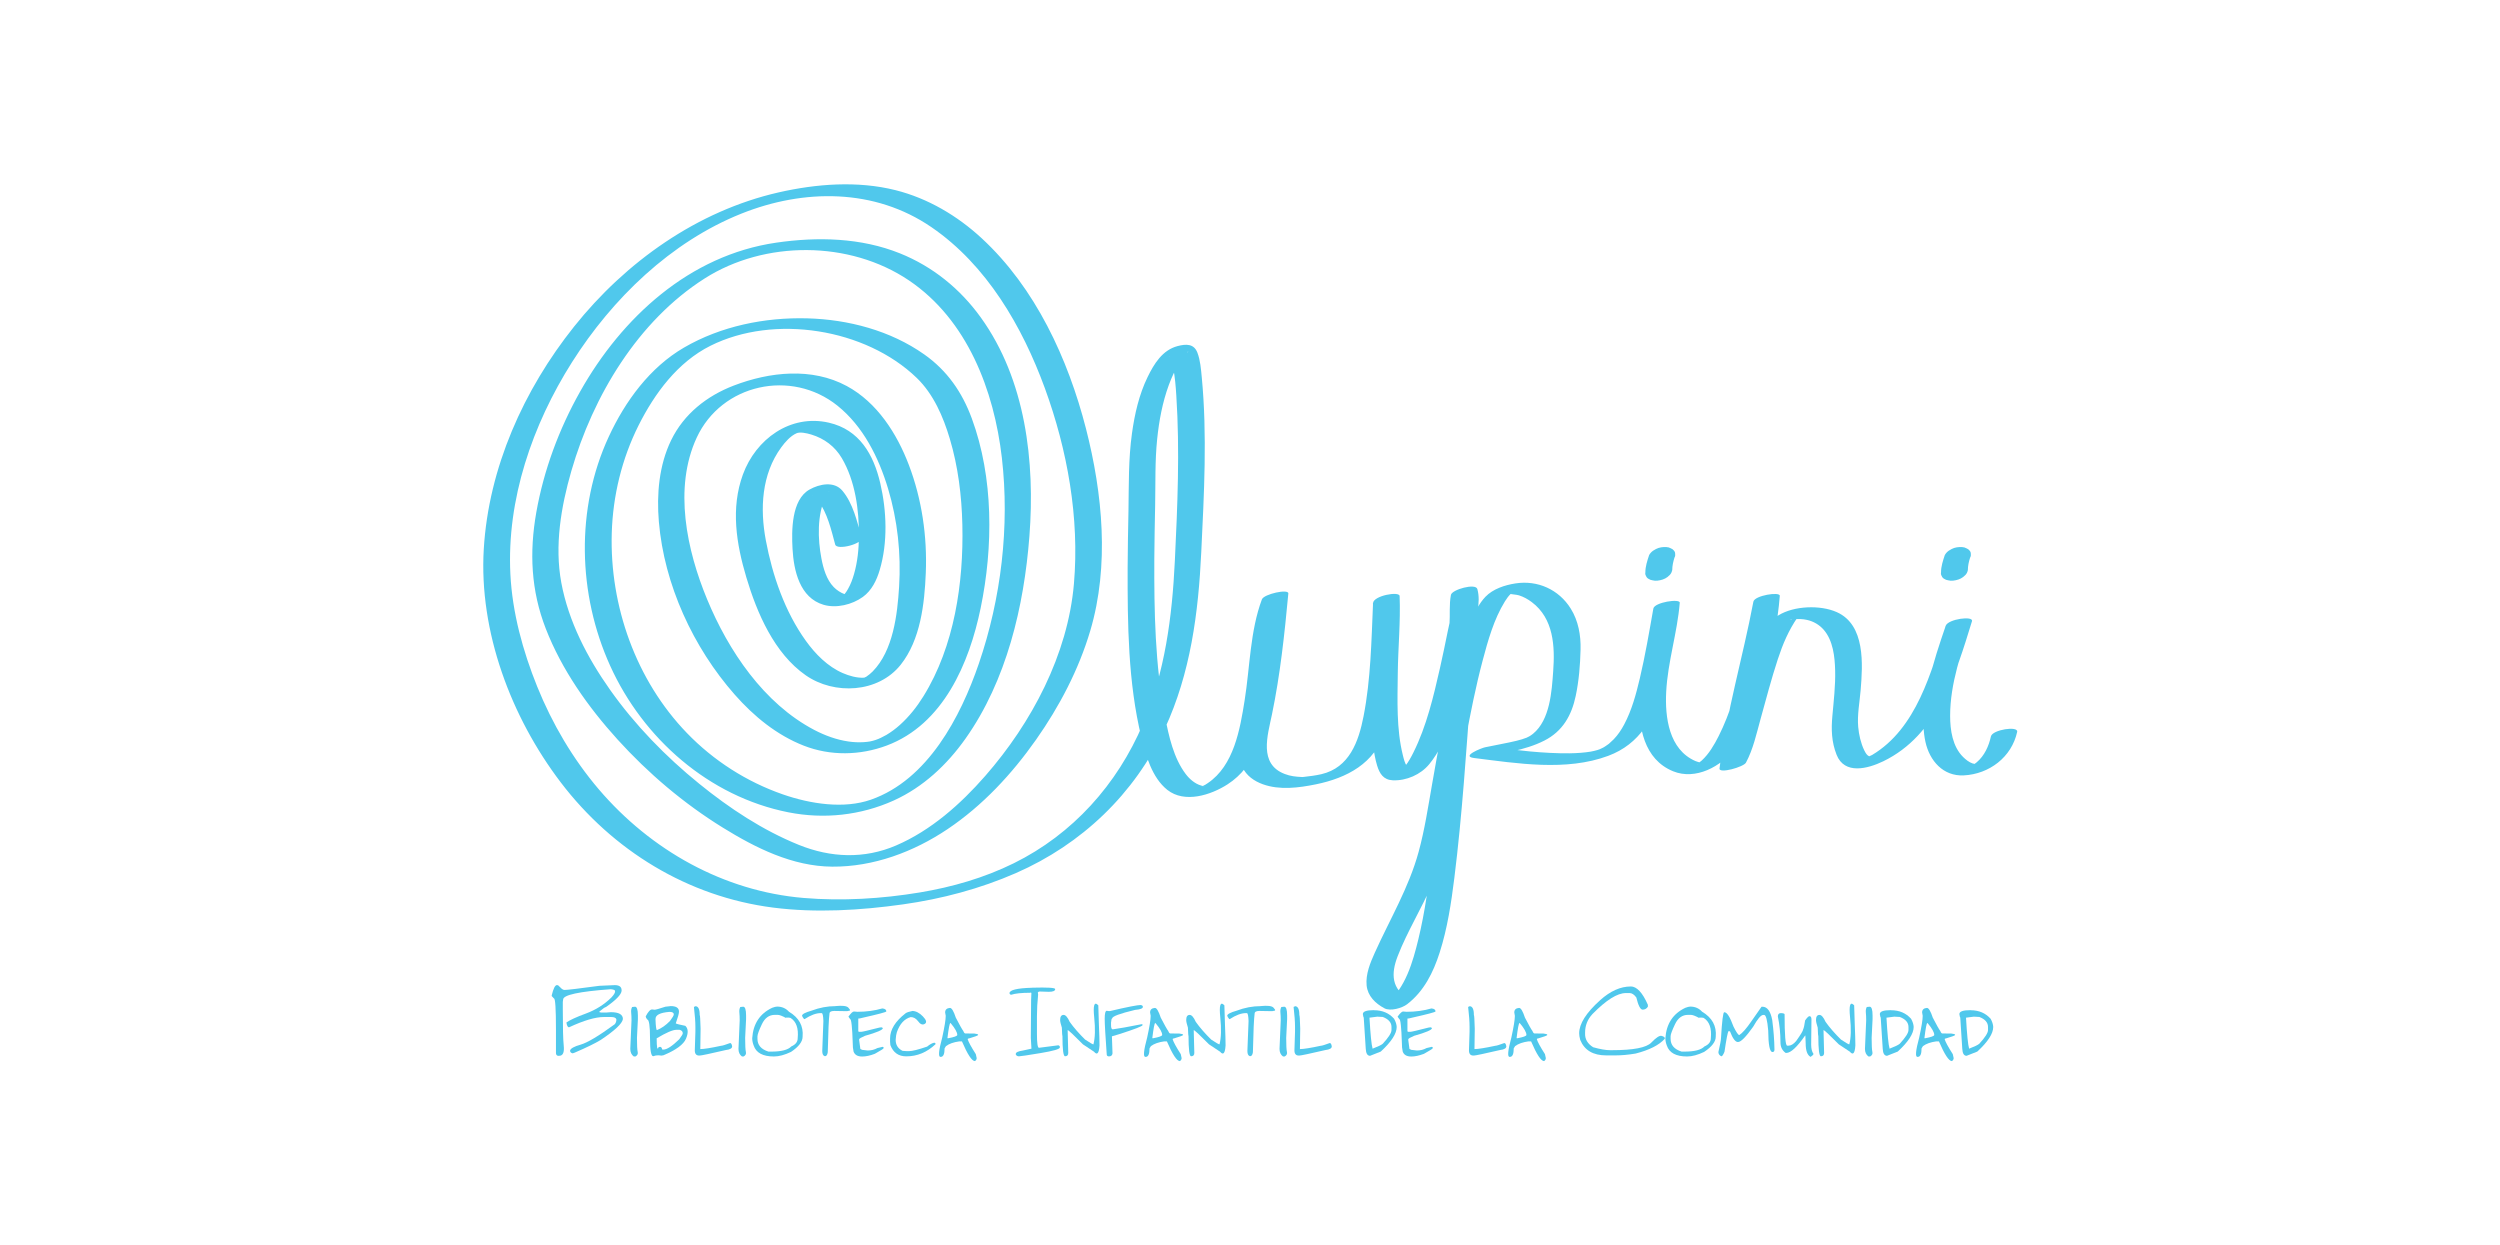 <?xml version="1.0" encoding="UTF-8"?>
<svg id="Layer_1" data-name="Layer 1" xmlns="http://www.w3.org/2000/svg" viewBox="0 0 595.28 296.55">
  <defs>
    <style>
      .cls-1 {
        fill: #50c8ec;
        stroke-width: 0px;
      }
    </style>
  </defs>
  <g>
    <path class="cls-1" d="M205.11,127.91c-.99-3.68-2.01-8.1-4.55-11.09-1.96-2.3-5.45-1.58-7.81-.25-4.33,2.44-4.27,9.83-4.04,14.08.28,5.2,1.71,11.69,7.4,13.36,3.04.89,6.81-.04,9.34-1.87,2.12-1.53,3.3-3.98,4.02-6.42,1.95-6.56,1.67-14.07.13-20.67-1.59-6.82-4.95-12.74-12.25-14.41-9.2-2.1-17.39,3.97-20.45,12.33-2.95,8.06-1.57,16.53.82,24.54,2.52,8.45,6.64,18.06,14.13,23.28,6.8,4.74,17.25,4.23,22.61-2.5,4.72-5.94,5.68-14.53,5.98-21.86.36-8.68-.93-17.56-4.02-25.69-2.84-7.49-7.57-14.92-14.79-18.82-8.33-4.49-18.36-3.39-26.92-.11-6.41,2.46-11.86,6.75-14.9,13-2.9,5.96-3.48,12.89-2.93,19.41,1.27,14.98,8.17,29.95,18.07,41.18,4.54,5.15,9.99,9.63,16.44,12.15,6.34,2.48,13.39,2.35,19.75-.03,13.47-5.05,19.65-19.59,22.36-32.72,3.02-14.59,3.09-31.04-2.1-45.16-2.3-6.25-5.86-11.4-11.34-15.26-8.03-5.67-18.09-8.32-27.84-8.58-10.11-.27-20.56,1.85-29.35,6.96-8.13,4.72-14.01,12.78-17.91,21.2-7.92,17.08-7.4,37.53.33,54.58,7.84,17.31,23.53,31.14,42.43,34.88,8.47,1.68,17.22.74,25.1-2.82,6.99-3.17,12.67-8.5,17.07-14.72,9.79-13.82,13.94-31.52,15.22-48.18,1.37-17.77-.88-37.25-11.56-52.09-4.91-6.83-11.43-12.13-19.25-15.28-9.32-3.75-19.65-3.98-29.48-2.55-20.64,3-36.75,17.8-46.69,35.46-5.02,8.91-8.66,18.7-10.44,28.79-1.67,9.51-1.26,18.58,2.26,27.65,3.82,9.82,10.06,18.64,17.1,26.41,7.31,8.06,15.74,15.21,25,20.94,7.86,4.87,16.66,9.27,26.1,9.33,9.82.07,19.4-3.51,27.48-8.94,8.35-5.61,15.31-13.11,21.07-21.3,5.55-7.89,10.15-16.66,12.9-25.93,4.6-15.5,2.94-32.68-1.02-48.13-4.27-16.64-12.03-33.49-24.81-45.31-5.82-5.38-12.82-9.53-20.54-11.47-9.05-2.27-18.82-1.52-27.83.53-19.38,4.42-36.42,16.56-48.71,31.96-11.99,15.04-20.34,33.6-21.5,52.95-1.18,19.67,6.51,40.03,18.31,55.55,12.35,16.23,30.27,27.24,50.59,29.84,10.17,1.3,20.8.66,30.93-.77,9.23-1.3,18.33-3.71,26.88-7.45,15.66-6.86,28.25-18.84,35.45-34.39,6.14-13.26,8-27.59,8.68-42.02.66-13.79,1.44-27.9.12-41.67-.19-1.93-.34-4.04-1.05-5.87-.83-2.11-2.66-2.07-4.72-1.53-3.59.95-5.59,4.21-7.13,7.38-2.04,4.19-3.08,8.82-3.72,13.41-.85,6.11-.73,12.17-.83,18.31-.08,4.56-.19,9.12-.2,13.68-.03,13.38.09,27.28,3.26,40.35,1.05,4.32,2.54,9.63,6.18,12.53,4.12,3.28,10.39,1.24,14.34-1.3,6.81-4.37,8.81-12.37,10.1-19.89,1.42-8.32,1.35-17.34,4.32-25.32-2.1.46-4.19.93-6.29,1.39-.93,9.95-2.03,19.86-4.13,29.64-.69,3.22-1.96,6.9-.45,10.09.96,2.04,2.79,3.31,4.86,4.06,4.03,1.45,8.54.85,12.63.02,7.39-1.51,14.02-4.99,16.42-12.57,3.25-10.25,3.04-21.69,3.5-32.32-2.11.57-4.22,1.13-6.33,1.7.22,5.82-.35,11.72-.43,17.54-.06,4-.05,8.01.17,12.01.17,3.03.36,6.19,1.24,9.12.6,1.99,1.53,3.46,3.75,3.56,3.23.14,6.63-1.35,8.68-3.84,4.43-5.39,6.15-13.22,7.8-19.83.98-3.91,1.82-7.86,2.62-11.81.67-3.29,1.94-6.76,1.03-10.06-.4-1.46-6.04.12-6.29,1.39-.44,2.28-.18,4.67-.34,6.98-.27,3.85-.54,7.69-.82,11.54-.56,7.67-1.15,15.33-1.78,22.99-1.11,13.46-1.63,27.33-4.82,40.51-1.26,5.19-3.08,11.76-7.54,15.17l5.41-.96c-4.29-2.32-4.42-6-2.79-10.2,2.3-5.96,5.77-11.42,8.24-17.32,4.56-10.89,5.8-22.8,7.94-34.32,1.17-6.28,2.41-12.56,4.05-18.74,1.27-4.79,2.68-9.85,5.31-14.11.44-.71.89-1.33,1.5-1.9.41-.38.09.06-.13.02.72.15-.94-.23-.22.07.34.14,1.58.19,2.2.38,1.1.35,2.11.91,3.03,1.6,5.23,3.91,5.55,10.53,5.11,16.49-.34,4.76-.75,11.57-4.81,14.88-.63.51-1.22.8-1.62.97.29-.12-1.48.49-.76.27-.51.15-1.03.29-1.54.42-2.01.5-4.99,1.01-7.51,1.55-.81.17-5.81,2.15-2.61,2.55,10.26,1.28,21.95,3.21,31.94-.51,7.59-2.83,10.97-9.06,13.02-16.53,1.76-6.45,2.82-13.09,3.98-19.66-2.1.46-4.19.93-6.29,1.39-.57,7.14-2.86,14.03-3.23,21.22-.34,6.69,1.05,14.42,7.99,17.25,5.33,2.17,11.45-1.1,14.61-5.39,3.77-5.12,5.74-11.6,7.35-17.66,1.62-6.1,2.95-12.42,3.44-18.72.08-1.06-6.01-.1-6.29,1.39-2.5,13.27-6.43,26.3-8.06,39.72-.16,1.3,5.73-.35,6.29-1.39,1.72-3.19,2.53-6.97,3.49-10.43,1.32-4.75,2.56-9.52,4.1-14.2,1.19-3.63,2.56-6.85,4.7-9.97.1-.15.1-.24.04-.05.03-.02.05-.03.08-.05.54-.35.06-.16-1.43.57.11.13-1.41-.05.28,0,.12,0,.26-.02.37-.03.96-.08,1.92-.05,2.87.16,1.57.34,2.98,1.16,4.03,2.37,2.22,2.57,2.63,6.42,2.71,9.68.09,3.62-.34,7.21-.66,10.81-.29,3.21-.21,6.18,1,9.25,1.88,4.79,7.39,3.36,11.12,1.56,12.9-6.25,17.22-20.64,21.12-33.35.42-1.35-5.69-.53-6.25,1.08-1.48,4.32-2.94,8.66-3.96,13.12-1.06,4.66-1.91,9.79-.87,14.53.99,4.5,4.22,8.22,9.12,7.98,6.08-.31,11.41-4.34,12.72-10.36.32-1.48-5.89-.54-6.25,1.08-.5,2.3-1.54,4.61-3.38,6.16-.14.12-1.11.81-.63.56.62-.32.3-.06-.37-.29-.84-.29-1.6-.9-2.23-1.52-2.54-2.5-3.1-6.42-3.1-9.82,0-7.72,2.7-15.29,5.18-22.51-2.08.36-4.17.72-6.25,1.08-3.39,11.03-6.94,24.46-17.51,30.76-.31.19-1.09.42-1.32.7-.42.51.89-.4.96-.17,0-.03-.6-.36-.69-.44-.37-.33-.61-.76-.82-1.2-.81-1.67-1.28-3.74-1.44-5.58-.25-2.87.34-5.87.58-8.73.51-6.16,1.15-15.57-5.69-18.6-3.94-1.75-10.16-1.51-13.85.75-2.8,1.72-4.13,5.23-5.24,8.16-1.96,5.17-3.35,10.55-4.82,15.88-1.11,4.02-1.97,8.46-3.97,12.16,2.1-.46,4.19-.93,6.29-1.39,1.61-13.21,5.52-26.05,7.99-39.11-2.1.46-4.19.93-6.29,1.39-.38,4.83-1.34,9.65-2.43,14.37-1.37,5.91-3.06,11.88-5.8,17.32-1.06,2.09-2.29,4.22-4.04,5.82-.32.29-.63.47-.96.74-.06.05.09.16-.19.1.14.03.86-.25,1.02-.3-.44.14.46.1.06,0-.49-.13-.95-.22-1.41-.42-6.33-2.74-7.28-10.43-6.97-16.48.37-7.19,2.65-14.08,3.23-21.22.08-1.04-6.02-.12-6.29,1.39-.98,5.57-1.93,11.16-3.23,16.67-.88,3.72-1.9,7.51-3.7,10.9-.68,1.28-1.48,2.49-2.49,3.54-.34.35-.99.95-1.18,1.1-.25.2-.52.37-.79.55-.49.33-.45.28-.68.4-.63.33-.8.38-1.24.52-.41.13-1.1.29-1.61.38-1.43.24-3.21.38-5.06.4-6.23.06-12.47-.73-18.64-1.51-.87.85-1.74,1.7-2.61,2.55,5.1-1.08,10.58-1.67,15.28-4.07,4.35-2.21,6.49-5.98,7.47-10.65.76-3.6,1.06-7.35,1.15-11.02.09-3.39-.52-6.85-2.34-9.76-2.84-4.55-7.89-6.82-13.18-5.99-2.5.39-5.33,1.3-7.13,3.18-1.52,1.59-2.55,3.74-3.42,5.73-2.48,5.71-3.94,11.88-5.28,17.94-1.53,6.93-2.76,13.92-3.99,20.9-.95,5.4-1.77,10.88-3.22,16.18-2.34,8.55-6.83,16.01-10.44,24.02-1.07,2.37-2.2,5.1-1.94,7.77.25,2.53,2.09,4.29,4.23,5.44,1.42.77,4.21-.04,5.41-.96,4.01-3.07,6.24-7.58,7.75-12.3,1.85-5.76,2.75-11.8,3.5-17.79,1.88-15.07,2.84-30.29,3.97-45.43.32-4.34.64-8.68.95-13.02.14-1.94.35-3.9.36-5.85.01-1.36-.1-2.79.16-4.13-2.1.46-4.19.93-6.29,1.39.76,2.78-.13,5.37-.68,8.12-.61,3-1.22,6-1.9,8.99-1.54,6.78-3.19,13.81-6.31,20.06-.56,1.13-1.18,2.27-1.97,3.26-.32.4-.68.76-1.05,1.12.03-.02-.28.13-.29.21,0-.06,1.22-.46,1.6-.51.19-.03.88-.09.86-.05.04-.07.03.17-.09-.06-.11-.21-.44-.42-.59-.64-.53-.76-.77-1.78-.99-2.66-1.56-6.25-1.28-13.11-1.21-19.5.07-6.12.68-12.3.44-18.41-.05-1.21-6.25-.09-6.33,1.7-.39,8.96-.53,18.06-2.25,26.89-1.18,6.09-3.39,12.28-10.05,13.83-1.38.32-2.79.49-4.2.65-.09,0-.18,0-.26.02-.67.06.57.04-.21,0-1.45-.07-2.65-.18-4.06-.72-6.25-2.39-4.07-9.17-3.04-14.16,1.97-9.51,3-19.15,3.9-28.81.11-1.18-5.81.12-6.29,1.39-2.82,7.56-2.85,16.13-4.11,24.03-1.1,6.91-2.55,15.56-8.81,19.75-.66.44-.46.32-1.09.62-.55.26,0,0-.13.06-.68.33.34-.25-.1.03.32-.21.58-.1.06-.03.21-.03.48.03.52-.04-.09.17-.68-.05-.88-.11-1.35-.39-2.65-1.46-3.59-2.7-2.9-3.81-4.04-9.05-4.93-13.65-2.39-12.32-2.61-25.1-2.56-37.61.02-4.27.12-8.55.2-12.82.1-5.25-.06-10.46.48-15.7.45-4.36,1.26-8.74,2.77-12.86.69-1.88,1.53-3.71,2.61-5.4.55-.86,1.25-1.57,1.83-2.39.28-.4.17-.22.17-.21.04.74-4.24.86-4.46,1.09-.21.22-.11-.24.01.13,0,0,.22.42.29.58.27.68.44,1.39.59,2.11.44,2.17.61,4.4.75,6.61.85,13.06.28,26.28-.35,39.34-.64,13.31-2.34,26.48-7.61,38.87-6.1,14.35-16.7,26.21-30.75,33.14-7.05,3.48-14.64,5.66-22.38,6.95-9.04,1.5-18.5,2.08-27.64,1.31-19.07-1.6-36.42-11.4-48.76-25.84-6.21-7.28-11.12-15.65-14.7-24.51-3.42-8.48-5.92-17.6-6.38-26.77-.89-17.79,5.25-35.57,14.68-50.46,9.58-15.12,23.52-28.65,40.33-35.37,14.89-5.95,31.72-6.04,45.24,3.22,13.16,9,21.65,23.67,27.02,38.36,5.37,14.69,8.27,30.89,6.92,46.54-1.45,16.9-10.07,33.13-21.1,45.75-5.89,6.74-12.94,13.01-21.25,16.58-7.59,3.26-15.53,2.93-23.13-.13-8.62-3.48-16.57-8.74-23.76-14.58-7.98-6.47-15.27-13.95-21.21-22.35-5.4-7.64-9.9-16.26-11.62-25.54-1.63-8.83-.06-18.05,2.4-26.58,5.15-17.82,15.82-35.7,31.74-45.83,14.3-9.11,34.52-9.07,48.64.46,13.9,9.38,20.27,26.17,22.13,42.25,1.88,16.31-.17,33.51-5.49,49.02-4.36,12.71-12.16,27.64-25.7,32.38-6.39,2.23-14.31,1.05-20.98-1.27-8.62-3-16.49-8.04-22.83-14.61-12.12-12.55-18.41-30.28-17.89-47.64.27-8.86,2.4-17.66,6.38-25.6,3.84-7.65,9.32-15.07,17.13-18.97,15.18-7.58,36.92-4.11,49.1,7.65,4,3.86,6.32,9.25,7.88,14.49,1.98,6.62,2.83,13.57,2.99,20.46.32,13.81-1.88,28.96-9.28,40.88-1.56,2.52-3.41,4.85-5.62,6.83-.98.88-2.04,1.67-3.18,2.35-.38.22-.85.47-1.36.71-.1.05-.8.34-.43.2-.19.08-1.19.43-.67.26-1.27.4-1.7.47-3,.56-1.14.07-2.37.02-3.59-.16-2.83-.41-5.58-1.42-8.11-2.74-12.05-6.31-20.47-18.87-25.54-31.13-4.83-11.66-8.03-26.48-2.48-38.47,5.92-12.79,22.52-16.44,33.52-7.62,6.13,4.92,9.81,12.32,12.04,19.72,2.27,7.54,3.13,15.52,2.64,23.38-.41,6.61-1.4,15.21-6.3,20.19-.47.48-.97.87-1.52,1.25-.06.04-.7.31-.45.23.36-.13.15-.02-.12,0-1.65.09-3.48-.43-5.01-1.09-3.61-1.56-6.54-4.54-8.8-7.68-5.01-6.96-7.97-15.58-9.54-23.96-1.41-7.52-1.02-15.7,3.67-22.11.92-1.26,2.18-2.71,3.64-3.36.8-.36,2.34-.06,3.52.3,3.11.95,5.62,2.83,7.27,5.62,3.2,5.45,4.12,12.34,4.07,18.56-.02,3.05-.32,6.13-1.17,9.07-.35,1.21-.79,2.41-1.42,3.51-.22.39-.45.77-.73,1.11-.26.32-.87.8-.88.85-.05.22-.04-.03.39-.17.4-.13.85-.16,1.24-.29.34-.11.07-.03.13,0-.25-.14-.66-.14-.94-.24-.97-.35-1.9-.96-2.62-1.7-1.72-1.77-2.48-4.45-2.93-6.82-.88-4.59-1.05-10.43,1.03-14.75.17-.35.42-.66.58-1-.1.21.23-.25.23-.21.05.28-2.29.87-2.73.93,1.13-.16-1.23.22-1.19.1.04-.11.13.19.08.02-.01-.03.19.11.3.21.32.31.64.58.91.94,2.21,2.91,3.14,7,4.07,10.45.4,1.48,6.73-.2,6.33-1.7h0Z"/>
    <path class="cls-1" d="M398.18,135.78c0-1.07.24-2.09.56-3.1-.06.19-.12.39-.19.58.05-.16.1-.31.15-.47.17-.28.22-.56.17-.87.02-.3-.07-.57-.28-.81-.2-.26-.45-.44-.75-.55-.32-.18-.66-.28-1.03-.29-.84-.06-1.74.06-2.49.45-.23.14-.47.27-.7.41-.39.28-.71.62-.94,1.04-.45,1.36-.9,2.7-.9,4.14-.06.31,0,.59.16.84.11.29.3.51.58.67.3.2.62.32.97.36.38.1.77.13,1.17.08.83-.09,1.71-.34,2.38-.86.18-.16.37-.33.55-.49.3-.32.49-.7.57-1.13h0Z"/>
    <path class="cls-1" d="M468.57,135.78c0-1.05.23-2.05.55-3.05-.06.19-.12.39-.19.58.06-.17.11-.35.17-.52.17-.28.22-.56.17-.87.02-.3-.07-.57-.28-.81-.2-.26-.45-.44-.75-.55-.32-.18-.66-.28-1.03-.29-.84-.06-1.74.06-2.49.45-.23.14-.47.27-.7.41-.39.28-.71.62-.94,1.04-.45,1.36-.9,2.7-.9,4.14-.06.31,0,.59.16.84.11.29.3.51.58.67.3.2.62.32.97.36.38.1.77.13,1.17.08.83-.09,1.71-.34,2.38-.86l.55-.49c.3-.32.49-.7.57-1.13h0Z"/>
  </g>
  <g>
    <path class="cls-1" d="M132.62,234.58h.24l.93.89c.22.17.43.25.62.25.67,0,3.44-.33,8.32-.99l3.65-.16c1.09,0,1.63.41,1.63,1.22v.17c-.12.91-1.37,2.19-3.73,3.83-.19,0-.71.36-1.55,1.06v.16l.39.08h1.32l1.01-.08c1.91,0,2.87.55,2.87,1.64-.15,1.06-1.91,2.72-5.28,4.97-1.29.79-3.36,1.8-6.21,3.03l-.47.16c-.41-.09-.62-.31-.62-.65.1-.5.95-.98,2.54-1.43,1.6-.46,4.3-2.07,8.1-4.85.26-.31.39-.7.39-1.15-.1-.38-.52-.57-1.25-.57h-1.7c-2.05,0-4.82.82-8.32,2.45-.31,0-.52-.38-.63-1.15.8-.57,2.35-1.29,4.67-2.14,2.32-.86,4.34-2.13,6.05-3.82.58-.63.86-1.09.86-1.39v-.16c0-.2-.34-.34-1.01-.41-7.57.55-11.35,1.37-11.35,2.45l-.08.57v1.88c0,4.26.07,7.11.22,8.55s-.13,2.23-.82,2.38c-.69.15-1.04-.09-1.03-.71,0-.62,0-1.55,0-2.79v-2.7c0-4.95-.16-7.42-.47-7.42l-.54-.58v-.16c.39-1.63.8-2.45,1.24-2.45Z"/>
    <path class="cls-1" d="M151.2,239.71c.46,0,.69.7.69,2.1v.87l-.22,4.46c0,1.74.06,2.85.17,3.32.12.47-.06.83-.52,1.1h-.41c-.55-.4-.83-1-.83-1.81l.29-6.78c0-.75-.03-1.37-.08-1.87-.05-.5.02-.94.22-1.32l.69-.07Z"/>
    <path class="cls-1" d="M159.67,239.56c1.33,0,2,.43,2,1.3v.07c0,.4-.25,1.32-.76,2.75.2.13.96.32,2.27.58.69.64.75,1.66.17,3.05-.58,1.39-2.38,2.72-5.4,3.97l-.48.07-.62-.07h-.14c-.41,0-.8.07-1.17.22-.51,0-.76-1.4-.76-4.2,0-3.04-.23-4.56-.69-4.56-.23-.33-.34-.57-.34-.72.57-1.11,1.08-1.66,1.52-1.66l.62.07c.23,0,1.08-.24,2.55-.72l1.24-.14ZM156.08,242.6v.07c.06,1.74.18,2.61.35,2.61,1.09-.44,2.12-1.16,3.1-2.17.6-.81.9-1.31.9-1.52v-.07c0-.39-.34-.58-1.03-.58-2.2.18-3.31.73-3.31,1.66ZM156.36,247.31c0,1.06.05,1.83.14,2.32h.21c0-.24.16-.36.48-.36.23,0,.39.19.48.58l.07.07h.21c.85,0,2.11-.82,3.79-2.46.55-.75.83-1.21.83-1.38v-.07c0-.4-.25-.67-.76-.8h-.76c-.86,0-2.42.67-4.69,2.03v.07Z"/>
    <path class="cls-1" d="M165.58,239.59c.69,0,1.03.7,1.03,2.1.08,0,.15,1.09.21,3.26l-.07,4.85c.84,0,2.5-.26,4.96-.79.27,0,.98-.22,2.14-.65.24,0,.4.27.48.8,0,.47-.51.75-1.52.87-3.75.87-5.82,1.31-6.2,1.31h-.14c-.69,0-1.03-.41-1.03-1.23l.14-4.42v-1.23c0-1.17-.12-2.73-.35-4.7l.35-.15Z"/>
    <path class="cls-1" d="M176.96,239.71c.46,0,.69.7.69,2.1v.87l-.22,4.46c0,1.74.06,2.85.17,3.32.12.47-.06.83-.52,1.1h-.41c-.55-.4-.83-1-.83-1.81l.29-6.78c0-.75-.03-1.37-.08-1.87-.05-.5.02-.94.22-1.32l.69-.07Z"/>
    <path class="cls-1" d="M185.05,239.68c1.13,0,2.07.41,2.82,1.23,2.39,1.42,3.47,3.4,3.24,5.94,0,1.18-.92,2.39-2.76,3.62-1.51.72-2.86,1.09-4.07,1.09-2.64,0-4.24-.87-4.82-2.61-.23-.59-.35-1.16-.35-1.74.23-3.44,1.81-5.85,4.75-7.24.51-.19.9-.29,1.17-.29ZM180.36,246.71v.65c0,1.47.87,2.49,2.62,3.04h.69c2.38,0,3.97-.41,4.75-1.23,1.01-.44,1.52-1.09,1.52-1.95.23-2.39-.34-4-1.72-4.85l-.41-.07h-.62l-.07.07c-.89-.48-1.53-.72-1.93-.72h-.69c-1.36,0-2.39.74-3.09,2.23-.7,1.48-1.04,2.43-1.04,2.84Z"/>
    <path class="cls-1" d="M198.96,239.56c1.59-.16,2.6-.05,3.01.34l.41.51v.22l-.69.14c-.82-.03-1.8-.05-2.94-.05h-.14c-.73,0-1.1.22-1.1.65-.16,1.13-.3,4.2-.41,9.19-.09.63-.32.94-.69.94-.41-.11-.62-.52-.62-1.23l.27-7.16c-.04-1.26-.18-1.88-.41-1.88h-.21c-1.12,0-2.4.48-3.84,1.42h-.14c-.28-.34-.44-.6-.48-.79,0-.38.75-.78,2.25-1.21,1.91-.72,3.81-1.08,5.72-1.08Z"/>
    <path class="cls-1" d="M203.21,250.17c-.11-.43-.16-1-.16-1.72-.12-3.86-.33-5.79-.62-5.79l-.41-.58c.59-.82,1.03-1.23,1.31-1.23l.83.07c2.12,0,4.1-.27,5.93-.8.64.06.96.3.96.72-.12.18-1.94.66-5.44,1.45-.73.19-1.15.28-1.24.24v3.02l.14.14h.55c.27,0,1.71-.34,4.32-1.01l.48-.07c.23.06.35.14.35.22,0,.4-1.42,1.01-4.25,1.81-.86.37-1.32.64-1.38.8v.22l.28,2.1c.13.07.27.14.42.22l1.31.15h.07c.81,0,1.57-.19,2.27-.58l1.24-.29.21.07v.29c-.02.11-.71.54-2.07,1.3-1.12.43-2.13.65-3.03.65-1.12,0-1.81-.43-2.07-1.3,0-.03,0-.05.01-.09Z"/>
    <path class="cls-1" d="M217.19,240.72c.87,0,1.72.43,2.56,1.3.84.87.99,1.46.44,1.78-.54.32-1.08.09-1.62-.68-.48-.63-1.06-.94-1.72-.94-1.5.41-2.6,1.61-3.3,3.61-.14.43-.23,1.04-.28,1.81,0,1.21.55,2.08,1.64,2.62l1.03.07h.48c.79,0,2.24-.36,4.34-1.08.62-.52,1.19-.84,1.72-.94.18.07.28.15.28.22v.15c-2.04,1.93-4.36,2.89-6.96,2.89-1.85,0-3.11-.89-3.79-2.68l-.07-.79v-.8c0-2.09,1.24-4.09,3.72-6.01.28-.19.78-.36,1.52-.51Z"/>
    <path class="cls-1" d="M226.21,240c.41,0,.87.77,1.38,2.32.88,1.7,1.48,2.77,1.79,3.18.14.39.31.58.48.58l2.14.02c.59.06.9.16.9.29v.07c-.09.13-.77.39-2.07.77-.28.03-.41.1-.41.22.18.63.82,1.82,1.93,3.55l.21.94c0,.29-.14.53-.41.72-.73,0-1.76-1.57-3.1-4.7h-.62c-1.36.19-2.42.56-3.18,1.13l-.33.53c0,1.35-.3,2.03-.9,2.03h-.07c-.58.05-.44-1.5.41-4.63.55-2.52.83-4.23.83-5.14l-.14-.8c0-.67.39-1.03,1.17-1.09ZM225.59,247.16l.07.07h.07c1.47-.27,2.21-.54,2.21-.8,0-.62-.53-1.56-1.58-2.82h-.07c-.17,0-.4,1.18-.69,3.55Z"/>
    <path class="cls-1" d="M245.82,235.18c3.62-.1,5.43.01,5.43.33,0,.44-.51.65-1.52.65l-2.2-.07c-.15,0-.28.07-.41.22l.07.51c-.18,1.78-.28,3.5-.28,5.14v4.27c0,2.17.16,3.26.48,3.26l4.56-.59c.19,0,.32.1.41.29v.22c0,.39-1.53.83-4.6,1.34-3.07.51-4.78.77-5.13.77s-.61-.14-.76-.43v-.14c0-.37.55-.64,1.65-.8l2.08-.45-.15-2.59.07-8.98.07-1.74h-.14v-.07l-.21.07c-1.99,0-3.48.16-4.46.47-.2,0-.34-.12-.41-.36,0-.77,1.81-1.21,5.43-1.31Z"/>
    <path class="cls-1" d="M261.38,239.25l.14.14c0,.75.05,2.28.14,4.57.1,2.29.14,3.87.14,4.72v.29c-.12,1.86-.56,2.35-1.31,1.45l-2.62-1.74c-2.24-2.27-3.45-3.4-3.65-3.4v.07l.14,5.36c0,.53-.25.8-.76.8-.41,0-.62-1.62-.62-4.85-.05,0-.1-.65-.14-1.96-.28-.87-.41-1.47-.41-1.81,0-.82.28-1.23.83-1.23.47,0,.96.56,1.45,1.66.98,1.37,2.2,2.77,3.65,4.2,1.16.77,1.83,1.16,2,1.16.4-1.55.47-3.7.18-6.46-.28-2.76,0-3.75.84-2.97Z"/>
    <path class="cls-1" d="M271.65,239.32c.32.04.48.19.48.43,0,.38-.62.62-1.86.72-3.63.87-5.44,1.54-5.44,2.03-.14,0-.23.34-.28,1.01v.58c0,.67.14,1.01.41,1.01,1.42-.19,3.72-.6,6.89-1.23l.21.07v.14c0,.26-1.86.98-5.58,2.17l-1.72.51.14,4.06c-.06.48-.34.72-.83.72-.37,0-.55-.17-.55-.51-.32-4.44-.48-7.26-.48-8.47s.16-1.88.48-1.88l.48.07h.28c4.11-.97,6.57-1.45,7.37-1.45Z"/>
    <path class="cls-1" d="M275.01,240c.41,0,.87.77,1.38,2.32.88,1.7,1.48,2.77,1.79,3.18.15.39.31.58.48.58l2.14.02c.6.06.9.16.9.29v.07c-.08.13-.77.39-2.07.77-.28.03-.41.1-.41.22.18.63.82,1.82,1.93,3.55l.21.94c0,.29-.14.53-.41.72-.73,0-1.76-1.57-3.1-4.7h-.62c-1.36.19-2.42.56-3.18,1.13l-.33.53c0,1.35-.3,2.03-.9,2.03h-.07c-.58.05-.44-1.5.41-4.63.55-2.52.83-4.23.83-5.14l-.14-.8c0-.67.39-1.03,1.17-1.09ZM274.38,247.16l.07.07h.07c1.47-.27,2.21-.54,2.21-.8,0-.62-.53-1.56-1.59-2.82h-.07c-.17,0-.4,1.18-.69,3.55Z"/>
    <path class="cls-1" d="M291.4,239.25l.14.14c0,.75.05,2.28.14,4.57.1,2.29.14,3.87.14,4.72v.29c-.12,1.86-.56,2.35-1.31,1.45l-2.62-1.74c-2.24-2.27-3.45-3.4-3.65-3.4v.07l.14,5.36c0,.53-.25.8-.76.8-.41,0-.62-1.62-.62-4.85-.05,0-.1-.65-.14-1.96-.28-.87-.41-1.47-.41-1.81,0-.82.27-1.23.83-1.23.47,0,.96.56,1.45,1.66.98,1.37,2.2,2.77,3.65,4.2,1.16.77,1.83,1.16,2,1.16.4-1.55.47-3.7.18-6.46-.28-2.76,0-3.75.84-2.97Z"/>
    <path class="cls-1" d="M300.19,239.56c1.59-.16,2.6-.05,3.01.34l.41.51v.22l-.69.14c-.82-.03-1.8-.05-2.94-.05h-.14c-.74,0-1.1.22-1.1.65-.16,1.13-.3,4.2-.41,9.19-.09.63-.32.94-.69.94-.41-.11-.62-.52-.62-1.23l.28-7.16c-.05-1.26-.18-1.88-.41-1.88h-.21c-1.12,0-2.4.48-3.84,1.42h-.14c-.28-.34-.44-.6-.48-.79,0-.38.75-.78,2.25-1.21,1.91-.72,3.81-1.08,5.72-1.08Z"/>
    <path class="cls-1" d="M305.79,239.71c.46,0,.69.7.69,2.1v.87l-.22,4.46c0,1.74.06,2.85.17,3.32.12.47-.06.83-.52,1.1h-.41c-.55-.4-.83-1-.83-1.81l.29-6.78c0-.75-.03-1.37-.08-1.87-.05-.5.02-.94.22-1.32l.69-.07Z"/>
    <path class="cls-1" d="M308.36,239.59c.69,0,1.03.7,1.03,2.1.08,0,.15,1.09.21,3.26l-.07,4.85c.84,0,2.5-.26,4.96-.79.27,0,.98-.22,2.14-.65.24,0,.41.27.48.8,0,.47-.51.75-1.52.87-3.75.87-5.82,1.31-6.2,1.31h-.14c-.69,0-1.03-.41-1.03-1.23l.14-4.42v-1.23c0-1.17-.11-2.73-.34-4.7l.34-.15Z"/>
    <path class="cls-1" d="M327.2,240.55c1.95,0,3.54.67,4.75,2.03.38.68.59,1.33.62,1.95,0,1.58-1.26,3.53-3.79,5.86l-2.55,1.01c-.63,0-.97-.56-1.03-1.67l-.48-7.46c-.06,0-.13-.27-.21-.8,0-.63.87-.94,2.62-.94h.07ZM326.83,249.7c1.3-.5,2.11-.89,2.43-1.18,1.38-1.5,2.07-2.58,2.07-3.26v-.72c0-1.06-.69-1.86-2.07-2.39l-1.31-.07-1.86.24c.23,4.02.47,6.48.74,7.38Z"/>
    <path class="cls-1" d="M333.97,250.17c-.11-.43-.16-1-.16-1.72-.12-3.86-.33-5.79-.62-5.79l-.41-.58c.59-.82,1.03-1.23,1.31-1.23l.83.07c2.12,0,4.1-.27,5.93-.8.64.06.97.3.97.72-.12.18-1.94.66-5.45,1.45-.73.19-1.15.28-1.24.24v3.02l.14.14h.55c.27,0,1.71-.34,4.32-1.01l.48-.07c.23.06.34.14.34.22,0,.4-1.42,1.01-4.25,1.81-.86.37-1.32.64-1.38.8v.22l.28,2.1c.13.07.27.14.43.22l1.31.15h.07c.81,0,1.57-.19,2.27-.58l1.24-.29.21.07v.29c-.02.11-.71.54-2.07,1.3-1.13.43-2.14.65-3.03.65-1.13,0-1.82-.43-2.07-1.3,0-.03,0-.05.01-.09Z"/>
    <path class="cls-1" d="M349.92,239.59c.69,0,1.03.7,1.03,2.1.08,0,.15,1.09.21,3.26l-.07,4.85c.84,0,2.5-.26,4.96-.79.27,0,.98-.22,2.14-.65.24,0,.41.27.48.8,0,.47-.51.75-1.52.87-3.75.87-5.82,1.31-6.2,1.31h-.14c-.69,0-1.03-.41-1.03-1.23l.14-4.42v-1.23c0-1.17-.11-2.73-.34-4.7l.34-.15Z"/>
    <path class="cls-1" d="M361.73,240c.41,0,.87.77,1.38,2.32.88,1.7,1.48,2.77,1.79,3.18.15.39.31.58.48.58l2.14.02c.6.06.9.16.9.29v.07c-.08.13-.77.39-2.07.77-.28.03-.41.1-.41.22.18.63.82,1.82,1.93,3.55l.21.94c0,.29-.14.53-.41.72-.73,0-1.76-1.57-3.1-4.7h-.62c-1.36.19-2.42.56-3.18,1.13l-.33.53c0,1.35-.3,2.03-.9,2.03h-.07c-.58.05-.44-1.5.41-4.63.55-2.52.83-4.23.83-5.14l-.14-.8c0-.67.39-1.03,1.17-1.09ZM361.11,247.16l.07.07h.07c1.47-.27,2.21-.54,2.21-.8,0-.62-.53-1.56-1.58-2.82h-.07c-.17,0-.4,1.18-.69,3.55Z"/>
    <path class="cls-1" d="M388.28,234.88c1.45,0,2.82,1.46,4.1,4.38v.45c-.31.47-.72.7-1.25.7s-1.04-.97-1.5-2.9c-.52-.7-1.05-1.05-1.58-1.05h-.92c-2.03,0-4.68,1.67-7.95,5-1.16,1.25-1.75,2.72-1.75,4.39v.18c-.06,1.38.58,2.49,1.92,3.33,1.67.47,3.01.7,4.01.7h.51c5.06,0,8.17-.6,9.33-1.81,1.16-1.21,1.98-1.74,2.47-1.59.49.15.73.32.73.51v.18c-1.37,1.51-3.68,2.68-6.94,3.51-1.72.29-3.31.44-4.75.44h-2.26c-3.12,0-5.18-1.23-6.18-3.69-.17-.62-.25-1.14-.25-1.57,0-2.27,1.67-4.9,5.01-7.9,2.4-2.16,4.83-3.25,7.27-3.25Z"/>
    <path class="cls-1" d="M402.48,239.68c1.13,0,2.07.41,2.82,1.23,2.39,1.42,3.47,3.4,3.24,5.94,0,1.18-.92,2.39-2.76,3.62-1.51.72-2.86,1.09-4.07,1.09-2.63,0-4.24-.87-4.82-2.61-.23-.59-.34-1.16-.34-1.74.23-3.44,1.82-5.85,4.75-7.24.51-.19.9-.29,1.17-.29ZM397.79,246.71v.65c0,1.47.87,2.49,2.62,3.04h.69c2.38,0,3.97-.41,4.75-1.23,1.01-.44,1.52-1.09,1.52-1.95.23-2.39-.34-4-1.72-4.85l-.41-.07h-.62l-.07.07c-.89-.48-1.53-.72-1.93-.72h-.69c-1.36,0-2.39.74-3.09,2.23-.7,1.48-1.05,2.43-1.05,2.84Z"/>
    <path class="cls-1" d="M419.44,239.71h.21c1.16,0,1.94,1.06,2.34,3.19.32,2.46.5,4.8.53,7.02,0,.39-.16.58-.48.58-.64,0-.98-1.71-1.01-5.14-.21-2.46-.53-3.69-.97-3.69h-.21c-.55,0-1.35.94-2.41,2.82-1.71,2.41-2.9,3.62-3.58,3.62h-.07c-.59,0-1.21-.84-1.86-2.53l-.35-.07c-.18.22-.51,1.86-.96,4.92-.29.72-.54,1.09-.76,1.09-.46-.24-.69-.58-.69-1.01.41-1.77.62-2.88.62-3.33.24-4.1.5-6.15.76-6.15h.07c.6,0,1.32,1.14,2.14,3.4.66,1.34,1.12,2.01,1.38,2.03.72-.45,1.66-1.51,2.82-3.19l2.48-3.55Z"/>
    <path class="cls-1" d="M424.03,241.23c.6.03.9.13.9.29,0,4.97.21,7.46.62,7.46h.34c.57,0,1.16-.36,1.79-1.09,1.1-1.55,1.66-2.47,1.66-2.75.17-.36.33-1.09.48-2.17.48-.68.83-1.01,1.03-1.01.32,0,.48.27.48.8l-.07,5.93c0,1.01.18,1.76.55,2.25,0,.18-.23.42-.69.72-.78-.42-1.17-1.5-1.17-3.26l-.07-1.81h-.07c-1.92,2.75-3.41,4.13-4.48,4.13h-.14c-.83-.59-1.24-1.43-1.24-2.53,0-2.14-.21-4.19-.62-6.15,0-.53.23-.8.69-.8Z"/>
    <path class="cls-1" d="M441.36,239.25l.14.14c0,.75.05,2.28.14,4.57.1,2.29.14,3.87.14,4.72v.29c-.12,1.86-.56,2.35-1.31,1.45l-2.62-1.74c-2.24-2.27-3.45-3.4-3.65-3.4v.07l.14,5.36c0,.53-.25.8-.76.8-.41,0-.62-1.62-.62-4.85-.05,0-.1-.65-.14-1.96-.28-.87-.41-1.47-.41-1.81,0-.82.27-1.23.83-1.23.47,0,.96.56,1.45,1.66.98,1.37,2.2,2.77,3.65,4.2,1.16.77,1.83,1.16,2,1.16.41-1.55.47-3.7.18-6.46-.28-2.76,0-3.75.84-2.97Z"/>
    <path class="cls-1" d="M445.19,239.71c.46,0,.69.7.69,2.1v.87l-.22,4.46c0,1.74.06,2.85.17,3.32.12.47-.06.83-.52,1.1h-.41c-.55-.4-.83-1-.83-1.81l.29-6.78c0-.75-.03-1.37-.08-1.87-.05-.5.02-.94.22-1.32l.69-.07Z"/>
    <path class="cls-1" d="M450.3,240.55c1.95,0,3.54.67,4.75,2.03.38.68.59,1.33.62,1.95,0,1.58-1.26,3.53-3.79,5.86l-2.55,1.01c-.63,0-.97-.56-1.03-1.67l-.48-7.46c-.06,0-.13-.27-.21-.8,0-.63.87-.94,2.62-.94h.07ZM449.93,249.7c1.3-.5,2.11-.89,2.43-1.18,1.38-1.5,2.07-2.58,2.07-3.26v-.72c0-1.06-.69-1.86-2.07-2.39l-1.31-.07-1.86.24c.23,4.02.47,6.48.74,7.38Z"/>
    <path class="cls-1" d="M458.84,240c.41,0,.87.77,1.38,2.32.88,1.7,1.48,2.77,1.79,3.18.15.39.31.58.48.58l2.14.02c.6.06.9.16.9.29v.07c-.08.13-.77.39-2.07.77-.28.03-.41.1-.41.22.18.63.82,1.82,1.93,3.55l.21.94c0,.29-.14.53-.41.72-.73,0-1.76-1.57-3.1-4.7h-.62c-1.36.19-2.42.56-3.18,1.13l-.33.53c0,1.35-.3,2.03-.9,2.03h-.07c-.58.05-.44-1.5.41-4.63.55-2.52.83-4.23.83-5.14l-.14-.8c0-.67.39-1.03,1.17-1.09ZM458.22,247.16l.07.07h.07c1.47-.27,2.21-.54,2.21-.8,0-.62-.53-1.56-1.58-2.82h-.07c-.17,0-.4,1.18-.69,3.55Z"/>
    <path class="cls-1" d="M469.24,240.55c1.95,0,3.54.67,4.75,2.03.38.68.59,1.33.62,1.95,0,1.58-1.26,3.53-3.79,5.86l-2.55,1.01c-.63,0-.97-.56-1.03-1.67l-.48-7.46c-.06,0-.13-.27-.21-.8,0-.63.87-.94,2.62-.94h.07ZM468.87,249.7c1.3-.5,2.11-.89,2.43-1.18,1.38-1.5,2.07-2.58,2.07-3.26v-.72c0-1.06-.69-1.86-2.07-2.39l-1.31-.07-1.86.24c.23,4.02.47,6.48.74,7.38Z"/>
  </g>
</svg>